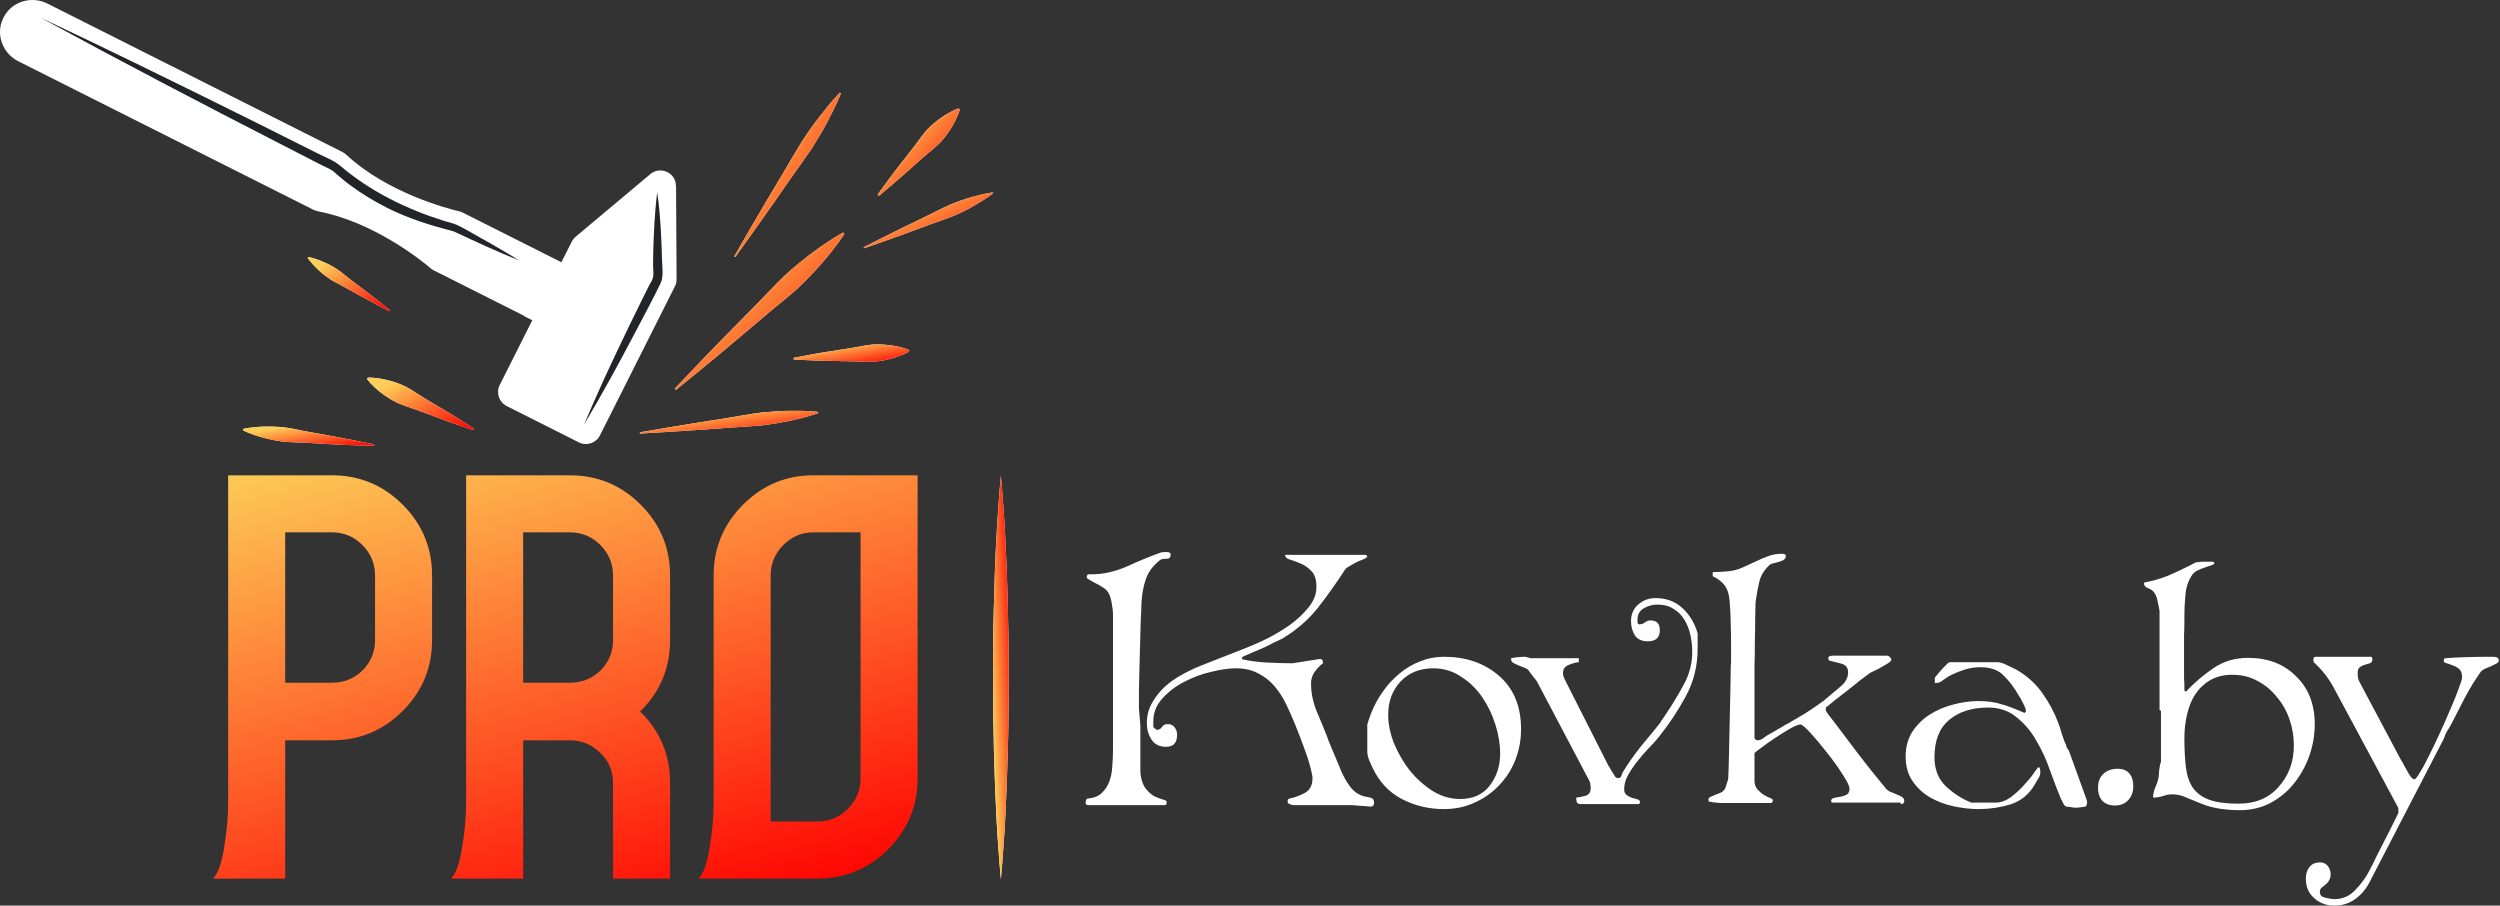 <?xml version="1.0" encoding="UTF-8"?> <svg xmlns="http://www.w3.org/2000/svg" width="1430" height="518" viewBox="0 0 1430 518" fill="none"><rect x="0" y="0" width="1430" height="518" fill="#333333" stroke="none"/> <path d="M386.644 106.382C386.644 98.834 377.791 94.734 371.969 99.607L329.311 135.384C328.361 136.157 327.648 137.108 327.053 138.237L321.112 150.005L264.909 121.715C264.196 121.359 263.423 121.062 262.651 120.883C255.997 119.279 221.716 110.423 198.13 88.553C197.417 87.899 196.644 87.305 195.753 86.889L27.083 2.021C18.053 -2.496 6.883 0.773 2.19 9.688L1.774 10.52C-2.623 19.613 1.477 30.548 10.507 35.065L179.178 119.932C180.009 120.348 180.96 120.646 181.91 120.883C213.518 126.826 241.144 148.994 246.313 153.452C246.907 153.986 247.62 154.402 248.333 154.759L304.536 183.048L285.822 220.252C283.623 224.65 285.406 229.999 289.802 232.257L331.153 253.058C335.549 255.257 340.896 253.474 343.154 249.076L386.049 163.793C386.703 162.545 387 161.118 387 159.751L386.703 106.382H386.644Z" fill="white"></path> <path d="M276.238 136.853C271.492 134.161 266.687 131.229 261.764 128.835C259.332 127.638 256.603 127.16 254.112 126.382C232.46 119.62 211.935 109.568 194.554 94.788C190.817 91.617 185.715 89.822 181.385 87.608C169.996 81.864 158.547 76.119 147.157 70.435C124.912 59.305 102.548 48.415 80.244 37.465C61.262 28.19 42.16 19.035 23 10C68.795 34.892 114.946 59.066 161.335 82.821C168.809 86.65 176.343 90.48 183.817 94.369C185.893 95.446 188.207 96.344 190.165 97.6C190.283 97.72 190.817 98.079 190.936 98.199C191.588 98.737 192.241 99.336 192.893 99.934C195.385 102.148 197.935 104.183 200.605 106.157C207.249 111.064 214.367 115.312 221.723 119.022C233.765 125.065 246.341 128.955 259.332 132.306C258.798 132.186 259.688 132.425 259.806 132.485C272.086 138.229 284.424 143.974 297 149C290.238 144.752 283.297 140.802 276.357 136.853H276.238Z" fill="#22242A"></path> <path d="M304.251 183L315 162L300 180.918L304.251 183Z" fill="white"></path> <path d="M378.686 148.757C378.567 143.28 378.328 137.803 378.029 132.325C377.611 124.884 377.014 117.382 375.938 110C375.162 115.894 374.684 121.847 374.325 127.801C374.027 133.099 373.788 138.398 373.668 143.697C373.608 146.376 373.549 148.995 373.549 151.674C373.549 153.877 374.027 156.735 373.489 158.878C373.131 160.307 372.055 161.855 371.398 163.105C370.144 165.546 368.949 168.046 367.694 170.487C365.185 175.607 362.676 180.727 360.167 185.847C355.328 195.849 350.548 205.91 345.889 216.031C341.826 224.961 337.824 233.951 334 243C344.096 225.973 353.655 208.589 362.855 191.026C367.873 181.441 373.071 171.916 377.79 162.152C379.702 158.163 378.806 153.043 378.686 148.697V148.757Z" fill="#22242A"></path> <path d="M242.281 227.365C238.646 225.255 235.156 222.707 231.666 220.96C228.104 219.286 224.541 218.121 221.415 217.393C215.162 215.792 210.436 216.01 210.436 216.01L210 216.884C210 216.884 212.835 220.741 217.925 224.599C220.47 226.565 223.596 228.603 227.086 230.35C230.648 231.951 234.793 233.116 238.719 234.572C246.644 237.483 254.496 240.541 260.53 242.579C266.492 244.69 270.564 246 270.564 246L271 245.126C271 245.126 267.438 242.797 262.057 239.449C256.75 235.955 249.406 231.806 242.209 227.438L242.281 227.365Z" fill="white"></path> <path d="M242.281 227.365C238.646 225.255 235.156 222.707 231.666 220.96C228.104 219.286 224.541 218.121 221.415 217.393C215.162 215.792 210.436 216.01 210.436 216.01L210 216.884C210 216.884 212.835 220.741 217.925 224.599C220.47 226.565 223.596 228.603 227.086 230.35C230.648 231.951 234.793 233.116 238.719 234.572C246.644 237.483 254.496 240.541 260.53 242.579C266.492 244.69 270.564 246 270.564 246L271 245.126C271 245.126 267.438 242.797 262.057 239.449C256.75 235.955 249.406 231.806 242.209 227.438L242.281 227.365Z" fill="url(#paint0_linear_273_126)"></path> <path d="M181.93 154.226C183.833 156.033 186.249 157.984 188.958 159.79C191.74 161.524 194.961 163.042 197.963 164.704C210.115 171.569 222.634 178 222.634 178L223 177.422C223 177.422 212.165 168.606 200.964 160.296C198.182 158.2 195.547 155.888 192.838 154.009C190.129 152.203 187.347 150.83 184.931 149.818C180.1 147.65 176.366 147 176.366 147L176 147.578C176 147.578 178.123 150.685 182.003 154.298L181.93 154.226Z" fill="white"></path> <path d="M181.93 154.226C183.833 156.033 186.249 157.984 188.958 159.79C191.74 161.524 194.961 163.042 197.963 164.704C210.115 171.569 222.634 178 222.634 178L223 177.422C223 177.422 212.165 168.606 200.964 160.296C198.182 158.2 195.547 155.888 192.838 154.009C190.129 152.203 187.347 150.83 184.931 149.818C180.1 147.65 176.366 147 176.366 147L176 147.578C176 147.578 178.123 150.685 182.003 154.298L181.93 154.226Z" fill="url(#paint1_linear_273_126)"></path> <path d="M176.861 247.088C172.165 246.304 167.613 245.093 163.205 244.522C158.798 244.023 154.679 243.952 151.067 244.023C143.913 244.166 139 245.378 139 245.378V246.162C139 246.162 143.408 248.443 150.344 250.296C153.812 251.222 157.858 252.149 162.266 252.648C166.673 253.076 171.442 253.004 176.139 253.361C185.604 253.86 195.069 254.501 202.15 254.644C209.231 254.857 214 255 214 255V254.216L202.512 251.864C195.575 250.438 186.254 248.799 176.934 247.088H176.861Z" fill="white"></path> <path d="M176.861 247.088C172.165 246.304 167.613 245.093 163.205 244.522C158.798 244.023 154.679 243.952 151.067 244.023C143.913 244.166 139 245.378 139 245.378V246.162C139 246.162 143.408 248.443 150.344 250.296C153.812 251.222 157.858 252.149 162.266 252.648C166.673 253.076 171.442 253.004 176.139 253.361C185.604 253.86 195.069 254.501 202.15 254.644C209.231 254.857 214 255 214 255V254.216L202.512 251.864C195.575 250.438 186.254 248.799 176.934 247.088H176.861Z" fill="url(#paint2_linear_273_126)"></path> <path d="M402.566 210.009C412.157 202.214 424.655 191.532 437.225 180.923C443.473 175.582 450.013 170.53 455.753 165.406C461.42 160.137 466.288 154.941 470.357 150.249C478.495 140.939 483 133.722 483 133.722L482.346 133C482.346 133 474.79 136.97 464.908 144.403C459.967 148.084 454.3 152.631 448.632 157.828C443.11 163.168 437.515 169.231 431.775 175.077C420.295 186.769 408.67 198.389 400.168 207.411C391.667 216.36 386 222.278 386 222.278L386.654 223C386.654 223 393.048 217.804 402.566 210.009Z" fill="white"></path> <path d="M402.566 210.009C412.157 202.214 424.655 191.532 437.225 180.923C443.473 175.582 450.013 170.53 455.753 165.406C461.42 160.137 466.288 154.941 470.357 150.249C478.495 140.939 483 133.722 483 133.722L482.346 133C482.346 133 474.79 136.97 464.908 144.403C459.967 148.084 454.3 152.631 448.632 157.828C443.11 163.168 437.515 169.231 431.775 175.077C420.295 186.769 408.67 198.389 400.168 207.411C391.667 216.36 386 222.278 386 222.278L386.654 223C386.654 223 393.048 217.804 402.566 210.009Z" fill="url(#paint3_linear_273_126)"></path> <path d="M452.769 101.37C456.802 95.675 460.907 90.052 464.508 84.646C467.965 79.095 471.061 73.905 473.51 69.219C475.887 64.534 477.903 60.641 479.127 57.83C480.424 55.018 481 53.36 481 53.36L480.424 53C480.424 53 479.127 54.225 477.111 56.604C475.022 58.839 472.286 62.299 469.045 66.408C465.804 70.517 462.275 75.491 458.674 80.969C455.217 86.52 451.76 92.575 448.231 98.558C433.828 122.419 420 146.64 420 146.64L420.576 147C420.576 147 436.924 124.365 452.697 101.442L452.769 101.37Z" fill="white"></path> <path d="M452.769 101.37C456.802 95.675 460.907 90.052 464.508 84.646C467.965 79.095 471.061 73.905 473.51 69.219C475.887 64.534 477.903 60.641 479.127 57.83C480.424 55.018 481 53.36 481 53.36L480.424 53C480.424 53 479.127 54.225 477.111 56.604C475.022 58.839 472.286 62.299 469.045 66.408C465.804 70.517 462.275 75.491 458.674 80.969C455.217 86.52 451.76 92.575 448.231 98.558C433.828 122.419 420 146.64 420 146.64L420.576 147C420.576 147 436.924 124.365 452.697 101.442L452.769 101.37Z" fill="url(#paint4_linear_273_126)"></path> <path d="M463.47 235.231C460.62 235 456.602 235 451.779 235C446.957 235 441.331 235.462 435.34 236C429.348 236.769 423.064 237.923 416.708 239C391.354 242.846 366 247.308 366 247.308V248C366 248 391.719 246.615 417.292 244.615C423.722 244.231 430.079 243.846 436.07 243.308C442.061 242.538 447.541 241.615 452.291 240.615C457.04 239.538 460.912 238.615 463.689 237.692C466.392 236.923 468 236.308 468 236.308V235.615C468 235.615 466.319 235.385 463.47 235.231Z" fill="white"></path> <path d="M463.47 235.231C460.62 235 456.602 235 451.779 235C446.957 235 441.331 235.462 435.34 236C429.348 236.769 423.064 237.923 416.708 239C391.354 242.846 366 247.308 366 247.308V248C366 248 391.719 246.615 417.292 244.615C423.722 244.231 430.079 243.846 436.07 243.308C442.061 242.538 447.541 241.615 452.291 240.615C457.04 239.538 460.912 238.615 463.689 237.692C466.392 236.923 468 236.308 468 236.308V235.615C468 235.615 466.319 235.385 463.47 235.231Z" fill="url(#paint5_linear_273_126)"></path> <path d="M510.826 105.159C515.754 101.083 522.006 95.333 528.405 89.729C531.568 86.891 535.025 84.344 537.82 81.505C540.542 78.594 542.675 75.537 544.366 72.772C547.75 67.313 549 62.655 549 62.655L548.265 62C548.265 62 543.704 63.528 538.409 67.313C535.761 69.132 532.819 71.534 530.097 74.373C527.449 77.357 525.169 80.923 522.521 84.271C517.299 90.966 512.003 97.59 508.252 102.757C504.427 107.852 502 111.345 502 111.345L502.736 112C502.736 112 506.045 109.307 510.9 105.159H510.826Z" fill="white"></path> <path d="M510.826 105.159C515.754 101.083 522.006 95.333 528.405 89.729C531.568 86.891 535.025 84.344 537.82 81.505C540.542 78.594 542.675 75.537 544.366 72.772C547.75 67.313 549 62.655 549 62.655L548.265 62C548.265 62 543.704 63.528 538.409 67.313C535.761 69.132 532.819 71.534 530.097 74.373C527.449 77.357 525.169 80.923 522.521 84.271C517.299 90.966 512.003 97.59 508.252 102.757C504.427 107.852 502 111.345 502 111.345L502.736 112C502.736 112 506.045 109.307 510.9 105.159H510.826Z" fill="url(#paint6_linear_273_126)"></path> <path d="M567.785 110.07C567.785 110.07 562.627 110.703 555.32 112.884C551.667 113.938 547.512 115.345 543.214 117.174C538.916 119.073 534.474 121.464 529.961 123.644C511.837 132.295 494 141.437 494 141.437L494.286 142C494.286 142 513.27 135.459 532.11 128.356C536.838 126.598 541.638 125.051 545.936 123.292C550.234 121.464 554.174 119.424 557.398 117.525C563.988 113.798 568 110.563 568 110.563L567.713 110L567.785 110.07Z" fill="white"></path> <path d="M567.785 110.07C567.785 110.07 562.627 110.703 555.32 112.884C551.667 113.938 547.512 115.345 543.214 117.174C538.916 119.073 534.474 121.464 529.961 123.644C511.837 132.295 494 141.437 494 141.437L494.286 142C494.286 142 513.27 135.459 532.11 128.356C536.838 126.598 541.638 125.051 545.936 123.292C550.234 121.464 554.174 119.424 557.398 117.525C563.988 113.798 568 110.563 568 110.563L567.713 110L567.785 110.07Z" fill="url(#paint7_linear_273_126)"></path> <path d="M509.477 197.524C506.328 197.111 502.677 196.836 498.811 197.111C494.946 197.455 490.866 198.487 486.785 199.106C478.625 200.413 470.393 201.582 464.237 202.752C458.08 203.853 454 204.678 454 204.678V205.641C454 205.641 458.224 205.917 464.451 206.123C470.679 206.467 478.983 206.467 487.287 206.673C491.438 206.673 495.59 207.155 499.456 206.949C503.321 206.673 506.9 205.917 509.907 205.091C515.991 203.509 520 201.101 520 201.101V200.138C520 200.138 515.633 198.28 509.334 197.524H509.477Z" fill="white"></path> <path d="M509.477 197.524C506.328 197.111 502.677 196.836 498.811 197.111C494.946 197.455 490.866 198.487 486.785 199.106C478.625 200.413 470.393 201.582 464.237 202.752C458.08 203.853 454 204.678 454 204.678V205.641C454 205.641 458.224 205.917 464.451 206.123C470.679 206.467 478.983 206.467 487.287 206.673C491.438 206.673 495.59 207.155 499.456 206.949C503.321 206.673 506.9 205.917 509.907 205.091C515.991 203.509 520 201.101 520 201.101V200.138C520 200.138 515.633 198.28 509.334 197.524H509.477Z" fill="url(#paint8_linear_273_126)"></path> <path d="M408.205 329.213C408.205 313.395 413.807 299.884 425.012 288.679C436.216 277.475 449.618 271.873 465.216 271.873H524.863V445.212C524.863 461.03 519.261 474.542 508.056 485.746C496.852 496.951 483.341 502.553 467.523 502.553H408.205H399.637C402.493 499.477 404.58 493.545 405.898 484.757C407.436 475.75 408.205 467.182 408.205 459.053V329.213ZM492.238 445.212V304.498H465.216C458.625 304.498 452.913 306.914 448.08 311.747C443.246 316.581 440.83 322.403 440.83 329.213V469.928H467.523C474.333 469.928 480.155 467.511 484.988 462.678C489.822 457.845 492.238 452.023 492.238 445.212Z" fill="url(#paint9_linear_273_126)"></path> <path d="M325.946 271.873C341.764 271.873 355.276 277.475 366.48 288.679C377.685 299.884 383.287 313.395 383.287 329.213V366.122C383.287 382.16 377.575 395.781 366.151 406.985C377.575 418.19 383.287 431.811 383.287 447.849V502.553H350.662V447.849C350.662 441.038 348.245 435.326 343.412 430.712C338.579 425.879 332.757 423.462 325.946 423.462H299.253V502.553H266.629H258.061C260.917 499.477 263.004 493.545 264.322 484.757C265.86 475.75 266.629 467.182 266.629 459.053V271.873H325.946ZM350.662 366.122V329.213C350.662 322.403 348.245 316.581 343.412 311.747C338.579 306.914 332.757 304.498 325.946 304.498H299.253V390.508H325.946C332.757 390.508 338.579 388.201 343.412 383.588C348.245 378.755 350.662 372.933 350.662 366.122Z" fill="url(#paint10_linear_273_126)"></path> <path d="M189.817 271.873C205.635 271.873 219.146 277.475 230.351 288.679C241.555 299.884 247.157 313.395 247.157 329.213V366.122C247.157 381.94 241.555 395.451 230.351 406.656C219.146 417.86 205.635 423.462 189.817 423.462H163.124V502.553H130.499H121.931C124.787 499.477 126.874 493.545 128.192 484.757C129.73 475.75 130.499 467.182 130.499 459.053V271.873H189.817ZM214.533 366.122V329.213C214.533 322.403 212.116 316.581 207.283 311.747C202.449 306.914 196.628 304.498 189.817 304.498H163.124V390.508H189.817C196.628 390.508 202.449 388.201 207.283 383.588C212.116 378.755 214.533 372.933 214.533 366.122Z" fill="url(#paint11_linear_273_126)"></path> <path d="M572.5 503C572.5 503 572.179 499.374 571.643 493.08C571.214 486.744 570.465 477.741 569.929 466.904C569.393 456.066 568.857 443.437 568.536 429.932C568.429 423.18 568.322 416.177 568.107 409.049C568.107 401.964 568.107 394.711 568 387.5C568 380.289 568 373.078 568.107 365.951C568.214 358.865 568.322 351.862 568.536 345.068C568.857 331.521 569.286 318.892 569.929 308.096C570.465 297.259 571.214 288.256 571.643 281.92C572.179 275.585 572.5 272 572.5 272C572.5 272 572.821 275.626 573.357 281.92C573.786 288.256 574.536 297.259 575.071 308.096C575.607 318.934 576.143 331.563 576.464 345.068C576.572 351.82 576.679 358.823 576.893 365.951C576.893 373.036 576.893 380.289 577 387.5C577 394.711 577 401.922 576.893 409.049C576.786 416.135 576.679 423.138 576.464 429.932C576.143 443.479 575.607 456.108 575.072 466.904C574.536 477.741 573.786 486.744 573.357 493.08C572.821 499.415 572.5 503 572.5 503Z" fill="white"></path> <path d="M572.5 503C572.5 503 572.179 499.374 571.643 493.08C571.214 486.744 570.465 477.741 569.929 466.904C569.393 456.066 568.857 443.437 568.536 429.932C568.429 423.18 568.322 416.177 568.107 409.049C568.107 401.964 568.107 394.711 568 387.5C568 380.289 568 373.078 568.107 365.951C568.214 358.865 568.322 351.862 568.536 345.068C568.857 331.521 569.286 318.892 569.929 308.096C570.465 297.259 571.214 288.256 571.643 281.92C572.179 275.585 572.5 272 572.5 272C572.5 272 572.821 275.626 573.357 281.92C573.786 288.256 574.536 297.259 575.071 308.096C575.607 318.934 576.143 331.563 576.464 345.068C576.572 351.82 576.679 358.823 576.893 365.951C576.893 373.036 576.893 380.289 577 387.5C577 394.711 577 401.922 576.893 409.049C576.786 416.135 576.679 423.138 576.464 429.932C576.143 443.479 575.607 456.108 575.072 466.904C574.536 477.741 573.786 486.744 573.357 493.08C572.821 499.415 572.5 503 572.5 503Z" fill="url(#paint12_linear_273_126)"></path> <path d="M1318.93 502.553C1318.93 499.944 1319.61 497.747 1320.99 495.962C1322.36 494.177 1324.42 493.285 1327.17 493.285C1328.95 493.285 1330.39 493.971 1331.49 495.344C1332.59 496.855 1333.14 498.365 1333.14 499.875C1333.14 501.523 1332.8 502.828 1332.11 503.789C1331.56 504.75 1330.87 505.505 1330.05 506.054C1329.23 506.741 1328.47 507.359 1327.78 507.908C1327.23 508.457 1326.96 509.213 1326.96 510.174C1326.96 511.959 1327.99 513.057 1330.05 513.469C1332.25 514.018 1334.03 514.293 1335.4 514.293C1340.07 514.293 1344.05 512.508 1347.35 508.938C1350.78 505.368 1353.46 501.66 1355.38 497.816C1356.62 495.482 1358.13 492.461 1359.91 488.753C1361.84 485.046 1363.69 481.407 1365.48 477.837C1367.26 474.405 1368.77 471.384 1370.01 468.775C1371.24 466.303 1371.86 465.068 1371.86 465.068V462.184L1334.58 392.774C1331.7 387.556 1327.99 382.888 1323.46 378.769L1323.25 377.533C1323.25 376.983 1323.32 376.572 1323.46 376.297C1323.6 375.885 1324.08 375.679 1324.9 375.679H1356.21C1356.62 375.679 1356.82 375.885 1356.82 376.297C1356.96 376.709 1357.03 376.983 1357.03 377.121C1357.03 378.219 1356.55 378.974 1355.59 379.386C1354.77 379.661 1353.8 379.936 1352.71 380.21C1351.74 380.485 1350.78 380.965 1349.82 381.652C1349 382.201 1348.59 383.368 1348.59 385.153C1348.59 386.526 1348.72 387.694 1349 388.655C1349.41 389.616 1350.03 390.852 1350.85 392.362L1373.3 434.585C1373.85 435.271 1374.4 436.233 1374.95 437.468C1375.64 438.704 1376.32 439.94 1377.01 441.176C1377.7 442.411 1378.38 443.51 1379.07 444.471C1379.76 445.295 1380.44 445.707 1381.13 445.707C1381.68 445.707 1382.71 444.402 1384.22 441.794C1385.87 439.185 1387.65 435.889 1389.57 431.907C1391.63 427.788 1393.76 423.325 1395.96 418.52C1398.15 413.714 1400.15 409.183 1401.93 404.926C1403.85 400.532 1405.36 396.756 1406.46 393.598C1407.7 390.44 1408.32 388.38 1408.32 387.419C1408.32 385.222 1407.77 383.643 1406.67 382.682C1405.57 381.721 1404.33 381.034 1402.96 380.622C1401.72 380.073 1400.56 379.661 1399.46 379.386C1398.36 379.112 1397.81 378.631 1397.81 377.945C1397.81 377.121 1398.09 376.64 1398.64 376.503C1401.93 376.228 1405.98 376.022 1410.79 375.885C1415.59 375.748 1419.99 375.679 1423.97 375.679H1426.03C1426.85 375.679 1427.61 375.816 1428.29 376.091C1428.98 376.366 1429.32 376.983 1429.32 377.945C1429.32 378.494 1428.84 379.043 1427.88 379.592C1427.06 380.004 1426.1 380.485 1425 381.034C1423.9 381.446 1422.73 381.927 1421.5 382.476C1420.26 383.025 1419.37 383.712 1418.82 384.536C1415.52 389.204 1412.57 394.01 1409.96 398.953C1407.49 403.759 1404.95 408.702 1402.34 413.782C1401.24 415.842 1400.35 417.352 1399.67 418.314C1399.12 419.137 1398.5 420.579 1397.81 422.639L1355.38 504.613C1353.32 508.595 1350.58 511.821 1347.14 514.293C1343.71 516.765 1339.73 518 1335.2 518C1330.67 518 1326.82 516.559 1323.66 513.675C1320.51 510.929 1318.93 507.222 1318.93 502.553Z" fill="white"></path> <path d="M1242.68 454.357C1240.75 454.357 1238.9 454.7 1237.11 455.387C1235.33 455.936 1233.48 456.211 1231.55 456.211C1231.55 454.426 1231.97 452.503 1232.79 450.444C1233.75 448.384 1234.37 446.53 1234.64 444.883C1234.78 444.333 1234.92 442.892 1235.05 440.557C1235.33 438.223 1235.67 436.644 1236.08 435.82V406.573L1235.26 406.161V349.521C1234.99 347.874 1234.57 345.814 1234.02 343.342C1233.48 340.733 1232.45 338.811 1230.94 337.575C1230.25 337.163 1229.29 336.683 1228.05 336.134C1226.95 335.584 1226.4 334.829 1226.4 333.868V333.25C1231.35 332.289 1235.88 330.985 1240 329.337C1244.25 327.552 1248.65 325.492 1253.18 323.158L1255.45 321.922C1256.13 321.647 1256.82 321.51 1257.5 321.51C1258.33 321.373 1259.08 321.304 1259.77 321.304H1265.95L1266.57 321.922V322.334C1266.57 322.609 1266.02 322.952 1264.92 323.364C1263.82 323.638 1262.59 324.05 1261.21 324.6C1259.84 325.012 1258.47 325.561 1257.09 326.247C1255.72 326.934 1254.69 327.758 1254 328.719C1251.81 331.877 1250.5 335.653 1250.09 340.047C1249.68 344.304 1249.47 348.217 1249.47 351.787C1249.47 352.199 1249.47 353.503 1249.47 355.7C1249.47 357.897 1249.4 360.437 1249.27 363.321C1249.27 366.067 1249.27 368.882 1249.27 371.765C1249.27 374.512 1249.27 376.64 1249.27 378.15C1249.27 379.249 1249.27 380.691 1249.27 382.476C1249.27 384.261 1249.27 386.046 1249.27 387.831C1249.4 389.616 1249.47 391.195 1249.47 392.568C1249.47 393.941 1249.47 394.765 1249.47 395.039L1250.3 395.657C1255.1 390.577 1260.32 386.114 1265.95 382.27C1271.72 378.288 1278.38 376.297 1285.93 376.297C1297.19 376.297 1306.32 379.798 1313.32 386.801C1320.46 393.666 1324.03 402.797 1324.03 414.194C1324.03 420.373 1323 426.415 1320.94 432.319C1318.88 438.086 1316 443.304 1312.29 447.972C1308.58 452.641 1304.05 456.417 1298.7 459.3C1293.48 462.046 1287.58 463.42 1280.98 463.42C1277.28 463.42 1273.57 463.145 1269.86 462.596C1266.16 462.046 1262.59 461.085 1259.15 459.712C1256.68 458.751 1254 457.652 1251.12 456.417C1248.24 455.044 1245.42 454.357 1242.68 454.357ZM1249.47 422.021C1249.47 428.474 1249.75 434.035 1250.3 438.704C1250.85 443.372 1252.15 447.286 1254.21 450.444C1256.41 453.602 1259.56 455.936 1263.68 457.447C1267.8 458.957 1273.36 459.712 1280.37 459.712C1290.12 459.712 1297.81 456.485 1303.43 450.032C1309.2 443.578 1312.09 435.683 1312.09 426.346C1312.09 421.265 1311.26 416.322 1309.61 411.517C1307.97 406.711 1305.56 402.454 1302.41 398.747C1299.38 394.902 1295.68 391.813 1291.28 389.478C1287.03 387.144 1282.22 385.977 1276.87 385.977C1271.79 385.977 1267.46 387.075 1263.89 389.272C1260.46 391.332 1257.64 394.078 1255.45 397.511C1253.39 400.806 1251.88 404.651 1250.91 409.045C1249.95 413.302 1249.47 417.627 1249.47 422.021Z" fill="white"></path> <path d="M1200.06 450.65C1200.06 447.217 1201.09 444.539 1203.14 442.617C1205.34 440.695 1208.02 439.734 1211.18 439.734C1214.2 439.734 1216.46 440.626 1217.97 442.411C1219.48 444.196 1220.24 446.599 1220.24 449.62C1220.24 452.915 1219.28 455.593 1217.36 457.652C1215.43 459.712 1212.89 460.742 1209.74 460.742C1206.71 460.742 1204.31 459.849 1202.53 458.064C1200.88 456.142 1200.06 453.671 1200.06 450.65Z" fill="white"></path> <path d="M1090.03 432.731C1090.03 427.376 1091.27 422.708 1093.74 418.726C1096.35 414.744 1099.65 411.448 1103.63 408.839C1107.75 406.23 1112.21 404.308 1117.01 403.072C1121.96 401.699 1126.83 401.013 1131.64 401.013C1136.86 401.013 1141.32 401.631 1145.03 402.866C1148.87 403.965 1153.2 405.612 1158 407.809L1158.83 406.986V406.574C1158.83 405.75 1158.28 404.308 1157.18 402.248C1156.08 400.051 1155.32 398.678 1154.91 398.129C1152.17 393.323 1149.21 389.41 1146.06 386.389C1143.03 383.231 1138.64 381.652 1132.87 381.652C1129.44 381.652 1126.35 382.133 1123.61 383.094C1120.86 383.918 1117.91 385.153 1114.75 386.801C1113.24 387.762 1111.93 388.655 1110.84 389.479C1109.87 390.302 1108.5 390.714 1106.72 390.714V387.625C1106.72 387.625 1107.33 386.87 1108.57 385.359C1109.94 383.712 1111.04 382.476 1111.87 381.652C1112 381.515 1112.48 381.034 1113.31 380.21C1114.13 379.249 1114.89 378.768 1115.57 378.768H1142.35C1144 378.768 1145.99 379.386 1148.32 380.622C1150.66 381.721 1152.37 382.545 1153.47 383.094C1159.37 386.526 1164.25 390.92 1168.09 396.275C1171.94 401.631 1175.03 407.398 1177.36 413.576C1177.5 413.851 1177.77 414.606 1178.19 415.842C1178.6 417.078 1179.01 418.451 1179.42 419.961C1179.97 421.472 1180.45 422.845 1180.86 424.081C1181.41 425.316 1181.76 426.072 1181.89 426.346C1181.89 426.621 1182.03 427.101 1182.31 427.788C1182.72 428.475 1183.06 428.955 1183.34 429.23L1193.63 457.653C1193.63 457.653 1193.63 457.79 1193.63 458.065C1193.77 458.339 1193.84 458.545 1193.84 458.683C1193.84 459.781 1193.56 460.674 1193.02 461.36L1188.48 461.978H1187.04C1186.36 461.978 1185.33 461.841 1183.95 461.566C1182.72 461.429 1182.03 461.36 1181.89 461.36C1181.21 461.086 1180.59 460.399 1180.04 459.301C1179.49 458.065 1179.08 457.241 1178.8 456.829C1176.88 452.16 1174.82 446.805 1172.63 440.764C1170.57 434.722 1167.96 429.024 1164.8 423.669C1161.78 418.314 1158 413.851 1153.47 410.281C1149.08 406.574 1143.65 404.72 1137.2 404.72C1127.86 404.72 1120.38 407.123 1114.75 411.929C1109.26 416.597 1106.51 423.669 1106.51 433.143C1106.51 439.871 1108.57 445.295 1112.69 449.414C1116.95 453.534 1121.89 456.76 1127.52 459.095H1141.52C1144.41 459.095 1147.29 458.065 1150.18 456.005C1153.06 453.808 1155.6 451.474 1157.8 449.002C1160.13 446.531 1161.98 444.265 1163.36 442.205C1164.87 440.009 1165.69 438.91 1165.83 438.91C1166.51 438.91 1166.86 439.185 1166.86 439.734C1167 440.283 1167.06 440.832 1167.06 441.382C1167.06 442.892 1166.79 443.991 1166.24 444.677C1165.83 445.364 1165.07 446.668 1163.97 448.59C1160.68 454.357 1156.01 458.202 1149.97 460.124C1143.93 461.909 1137.89 462.802 1131.84 462.802C1127.18 462.802 1122.3 462.253 1117.22 461.154C1112.28 460.056 1107.82 458.339 1103.83 456.005C1099.85 453.671 1096.56 450.581 1093.95 446.737C1091.34 442.892 1090.03 438.224 1090.03 432.731Z" fill="white"></path> <path d="M1048.25 459.094C1048.12 459.094 1047.91 459.026 1047.64 458.888C1047.5 458.614 1047.43 458.476 1047.43 458.476V458.065C1047.43 457.241 1047.98 456.691 1049.08 456.417C1050.18 456.142 1051.34 455.936 1052.58 455.799C1053.95 455.524 1055.19 455.112 1056.29 454.563C1057.38 453.877 1057.93 452.709 1057.93 451.062C1057.93 449.689 1056.63 447.011 1054.02 443.029C1051.41 438.91 1048.46 434.791 1045.16 430.671C1041.87 426.415 1038.71 422.639 1035.69 419.343C1032.67 416.048 1030.75 414.4 1029.92 414.4C1028.69 414.4 1026.63 415.224 1023.74 416.872C1020.86 418.519 1017.91 420.373 1014.89 422.433C1012 424.355 1009.39 426.209 1007.06 427.994C1004.73 429.641 1003.56 430.603 1003.56 430.877V446.531C1003.56 448.453 1004.11 450.101 1005.21 451.474C1006.31 452.709 1007.47 453.739 1008.71 454.563C1010.08 455.387 1011.32 456.005 1012.42 456.417C1013.51 456.829 1014.06 457.241 1014.06 457.653C1014.06 458.339 1013.79 458.888 1013.24 459.3H990.789C988.455 459.3 986.121 459.3 983.787 459.3C981.452 459.163 979.324 458.888 977.402 458.476L977.196 457.241C977.196 456.691 977.608 456.211 978.431 455.799C979.255 455.387 980.216 454.975 981.315 454.563C982.551 454.151 983.718 453.671 984.816 453.121C985.915 452.435 986.67 451.474 987.082 450.238C987.219 449.963 987.425 449.277 987.7 448.178C988.112 446.942 988.386 446.119 988.524 445.707C988.661 443.372 988.798 439.253 988.936 433.349C989.073 427.445 989.21 421.197 989.348 414.606C989.485 407.878 989.622 401.562 989.76 395.657C989.897 389.753 989.965 385.634 989.965 383.3C989.965 383.162 989.965 382.544 989.965 381.446C990.103 380.21 990.171 378.906 990.171 377.533C990.171 376.022 990.171 374.58 990.171 373.207C990.171 371.697 990.171 370.53 990.171 369.706C990.171 364.488 990.103 360.163 989.965 356.73C989.965 353.16 989.759 348.835 989.348 343.754C989.073 340.047 988.18 337.164 986.67 335.104C985.297 333.044 982.963 331.191 979.667 329.543V327.277C980.354 327.277 981.933 327.209 984.404 327.071C987.013 326.934 988.661 326.797 989.348 326.659C991.819 326.385 994.291 325.698 996.762 324.6C999.234 323.501 1001.64 322.403 1003.97 321.304C1006.44 320.069 1008.85 319.039 1011.18 318.215C1013.65 317.254 1016.19 316.773 1018.8 316.773H1019.42C1019.83 316.773 1020.24 316.842 1020.65 316.979C1021.2 317.116 1021.48 317.46 1021.48 318.009C1021.48 318.97 1021.07 319.725 1020.24 320.274C1019.56 320.686 1018.73 321.03 1017.77 321.304C1016.81 321.579 1015.78 321.854 1014.68 322.128C1013.72 322.265 1012.96 322.54 1012.42 322.952C1009.39 325.698 1007.4 328.788 1006.44 332.22C1005.62 335.653 1004.93 339.292 1004.38 343.136L1004.18 344.578C1004.18 346.226 1004.11 349.247 1003.97 353.641C1003.97 358.035 1003.9 362.703 1003.77 367.646C1003.77 372.452 1003.7 377.052 1003.56 381.446C1003.56 385.84 1003.56 388.929 1003.56 390.714V422.021C1003.56 422.158 1003.7 422.433 1003.97 422.845C1004.38 423.119 1004.73 423.325 1005 423.463H1005.41C1006.51 423.463 1007.68 422.982 1008.91 422.021C1010.15 421.06 1011.32 420.304 1012.42 419.755C1012.83 419.481 1013.65 419 1014.89 418.313C1016.26 417.49 1017.7 416.666 1019.21 415.842C1020.72 414.881 1022.16 414.057 1023.54 413.37C1024.91 412.546 1025.94 411.929 1026.63 411.517C1026.63 411.517 1026.83 411.448 1027.24 411.311C1027.66 411.036 1027.93 410.83 1028.07 410.693C1029.03 410.144 1030.33 409.388 1031.98 408.427C1033.63 407.329 1035.21 406.299 1036.72 405.338C1038.23 404.239 1039.6 403.278 1040.84 402.454C1042.07 401.63 1042.76 401.15 1042.9 401.012C1042.9 401.012 1043.31 400.669 1044.13 399.983C1044.96 399.296 1045.92 398.472 1047.02 397.511C1048.25 396.55 1049.42 395.589 1050.52 394.628C1051.75 393.529 1052.72 392.705 1053.4 392.156C1055.87 389.959 1057.11 387.419 1057.11 384.535C1057.11 381.926 1055.81 380.279 1053.2 379.592C1050.72 378.906 1048.53 378.356 1046.61 377.944C1046.06 377.807 1045.78 377.327 1045.78 376.503C1045.78 375.542 1046.61 375.061 1048.25 375.061H1079.35C1080.04 375.061 1080.59 375.336 1081 375.885C1081.55 376.297 1081.83 376.777 1081.83 377.327C1081.83 377.876 1081.21 378.562 1079.97 379.386C1078.87 380.073 1077.57 380.828 1076.06 381.652C1074.69 382.476 1073.24 383.231 1071.73 383.917C1070.36 384.467 1069.47 384.947 1069.06 385.359C1068.09 386.046 1066.45 387.281 1064.11 389.067C1061.92 390.852 1059.51 392.774 1056.9 394.834C1054.43 396.756 1052.03 398.61 1049.7 400.395C1047.5 402.18 1045.99 403.415 1045.16 404.102C1044.61 404.239 1044.34 404.72 1044.34 405.544C1044.34 406.368 1044.61 407.123 1045.16 407.809C1051.07 415.499 1056.63 422.845 1061.85 429.847C1067.06 436.713 1072.69 443.784 1078.74 451.062C1079.29 451.748 1080.11 452.366 1081.21 452.915C1082.44 453.327 1083.61 453.808 1084.71 454.357C1085.94 454.769 1086.97 455.25 1087.8 455.799C1088.76 456.348 1089.24 457.103 1089.24 458.065C1089.24 459.3 1088.62 459.918 1087.39 459.918L1086.97 459.094H1048.25Z" fill="white"></path> <path d="M901.637 457.241V456.211C903.285 456.074 905.07 455.73 906.992 455.181C908.915 454.495 909.876 453.053 909.876 450.856C909.876 449.895 909.807 449.14 909.67 448.59C909.67 448.041 909.464 447.355 909.052 446.531L879.187 389.89C879.187 389.753 878.501 388.861 877.128 387.213C875.755 385.428 874.725 384.055 874.038 383.094C873.626 382.682 872.871 382.27 871.773 381.858C870.811 381.446 869.782 381.034 868.683 380.622C867.585 380.21 866.555 379.73 865.594 379.18C864.77 378.631 864.358 377.945 864.358 377.121V376.503C866.418 376.091 867.859 375.885 868.683 375.885C869.644 375.748 870.949 375.679 872.596 375.679L875.48 376.503H903.079V378.768C901.294 378.906 899.303 379.455 897.106 380.416C895.047 381.24 894.017 382.819 894.017 385.153C894.017 386.252 894.497 387.694 895.458 389.479L920.174 438.292C920.449 438.567 920.998 439.459 921.822 440.97C922.783 442.48 923.47 443.578 923.882 444.265C924.293 444.814 924.843 445.089 925.529 445.089C926.49 445.089 927.108 444.677 927.383 443.853C927.658 442.892 928.001 442.068 928.413 441.382C931.434 436.438 934.935 431.495 938.917 426.552C943.036 421.609 946.744 417.078 950.039 412.958C950.039 412.547 950.314 412.066 950.863 411.517L952.099 409.663C955.943 404.033 959.513 398.198 962.809 392.156C966.241 386.114 967.958 379.661 967.958 372.795C967.958 369.637 967.615 366.479 966.928 363.321C966.242 360.026 965.074 357.074 963.427 354.465C961.916 351.856 959.857 349.796 957.248 348.286C954.776 346.638 951.687 345.814 947.979 345.814C945.37 345.814 942.83 346.501 940.359 347.874C937.887 349.247 936.651 351.444 936.651 354.465V355.7C936.651 356.662 936.995 357.142 937.681 357.142C938.78 357.142 939.809 356.799 940.771 356.112C941.732 355.288 942.83 354.877 944.066 354.877C947.636 354.877 949.421 356.73 949.421 360.438C949.421 364.694 947.155 366.822 942.624 366.822C939.192 366.822 936.72 365.724 935.21 363.527C933.699 361.193 932.944 358.447 932.944 355.288C932.944 351.307 934.317 348.148 937.063 345.814C939.809 343.343 943.105 342.107 946.95 342.107C953.128 342.107 958.278 344.029 962.397 347.874C966.516 351.718 969.4 356.524 971.047 362.291V371.148C971.047 380.897 968.782 389.959 964.251 398.335C959.719 406.711 954.502 414.538 948.597 421.815C947.087 423.737 945.164 425.866 942.83 428.2C940.633 430.534 938.505 433.006 936.445 435.615C934.386 438.223 932.601 440.901 931.09 443.647C929.717 446.256 929.031 448.865 929.031 451.474C929.031 452.984 929.511 454.083 930.472 454.769C931.434 455.456 932.463 456.005 933.562 456.417C934.66 456.692 935.69 456.966 936.651 457.241C937.612 457.515 938.093 458.065 938.093 458.889V459.094C938.093 459.232 937.956 459.438 937.681 459.712C937.544 459.85 937.475 459.918 937.475 459.918H903.903C903.079 459.918 902.461 459.644 902.049 459.094C901.775 458.408 901.637 457.79 901.637 457.241Z" fill="white"></path> <path d="M825.963 375.679C838.596 375.679 849.1 379.318 857.476 386.595C865.852 393.873 870.04 404.033 870.04 417.078C870.04 423.257 868.941 429.161 866.744 434.791C864.547 440.283 861.458 445.089 857.476 449.208C853.631 453.328 848.963 456.623 843.47 459.095C838.115 461.566 832.279 462.802 825.963 462.802C817.313 462.802 809.28 460.88 801.865 457.035C794.451 453.19 788.821 447.149 784.976 438.91C784.564 437.949 783.947 436.576 783.123 434.791C782.436 432.868 782.093 431.289 782.093 430.054V414.4C782.093 414.263 782.367 413.37 782.917 411.723C783.603 409.938 784.084 408.633 784.358 407.809C786.006 403.553 788.203 399.502 790.949 395.658C793.696 391.676 796.854 388.243 800.424 385.359C803.994 382.339 807.907 380.004 812.164 378.357C816.558 376.572 821.157 375.679 825.963 375.679ZM794.039 408.839C794.039 414.057 795.137 419.481 797.334 425.11C799.668 430.74 802.689 435.958 806.397 440.764C810.241 445.432 814.635 449.346 819.578 452.504C824.522 455.525 829.739 457.035 835.232 457.035C842.509 457.035 848.139 454.495 852.121 449.414C856.103 444.196 858.094 438.086 858.094 431.083C858.094 425.866 857.201 420.373 855.416 414.606C853.631 408.839 851.091 403.553 847.795 398.747C844.5 393.941 840.449 390.028 835.644 387.007C830.975 383.849 825.689 382.27 819.784 382.27C812.095 382.27 805.847 384.81 801.042 389.891C796.373 394.971 794.039 401.287 794.039 408.839Z" fill="white"></path> <path d="M739.618 460.536C738.931 460.399 738.244 460.193 737.558 459.918C736.871 459.644 736.528 459.163 736.528 458.476C736.528 457.653 736.803 457.103 737.352 456.829C740.647 456.142 743.668 455.044 746.414 453.533C749.298 451.886 750.74 449.139 750.74 445.295V444.265C749.778 439.184 748.405 434.31 746.62 429.641C744.973 424.973 743.119 420.098 741.059 415.018C739.412 410.899 737.627 406.848 735.704 402.866C733.782 398.884 731.516 395.383 728.907 392.362C726.299 389.341 723.209 386.938 719.639 385.153C716.069 383.231 711.812 382.27 706.869 382.27C702.887 382.27 698.15 382.956 692.658 384.329C687.303 385.565 682.154 387.487 677.21 390.096C672.405 392.568 668.285 395.726 664.853 399.571C661.42 403.278 659.703 407.603 659.703 412.546V415.842C659.841 415.979 660.115 416.254 660.527 416.666C660.939 416.94 661.214 417.146 661.351 417.284L661.557 417.49C662.93 417.49 663.96 416.94 664.647 415.842C665.333 414.743 666.432 414.194 667.942 414.194C669.727 414.194 671.031 414.812 671.855 416.048C672.817 417.146 673.297 418.588 673.297 420.373C673.297 424.904 671.169 427.17 666.912 427.17C663.205 427.17 660.459 425.797 658.674 423.051C656.889 420.304 655.996 417.146 655.996 413.576C655.996 409.457 656.957 405.681 658.88 402.248C660.802 398.815 663.205 395.726 666.088 392.98C669.109 390.234 672.405 387.899 675.975 385.977C679.682 383.917 683.252 382.201 686.685 380.828L713.46 370.324C716.618 369.088 720.463 367.372 724.994 365.175C729.525 362.84 733.851 360.232 737.97 357.348C742.089 354.327 745.591 351.032 748.474 347.462C751.495 343.754 753.005 339.841 753.005 335.722C753.005 331.602 752.044 328.582 750.122 326.659C748.337 324.737 746.277 323.295 743.943 322.334C741.746 321.373 739.686 320.618 737.764 320.068C735.979 319.519 735.086 318.627 735.086 317.391H781.428C781.428 317.391 781.497 317.528 781.634 317.803C781.909 317.94 782.046 318.078 782.046 318.215V318.421C782.046 318.695 781.497 319.107 780.398 319.657C779.3 320.068 777.996 320.618 776.485 321.304C775.112 321.991 773.739 322.746 772.366 323.57C770.993 324.256 770.032 324.943 769.482 325.63C764.539 333.319 759.321 340.665 753.829 347.668C748.337 354.533 741.609 360.369 733.645 365.175C733.37 365.312 732.821 365.587 731.997 365.999C731.173 366.41 730.143 366.891 728.907 367.44C727.809 367.99 726.71 368.539 725.612 369.088C724.651 369.637 723.827 370.049 723.14 370.324L712.636 374.855C712.362 374.992 711.881 375.198 711.195 375.473C710.645 375.748 710.371 376.159 710.371 376.709C710.371 376.709 710.371 376.777 710.371 376.915C710.508 376.915 710.577 376.983 710.577 377.121C714.971 378.082 719.708 378.7 724.788 378.974C729.869 379.249 734.743 379.386 739.412 379.386L755.065 376.915C756.163 376.915 756.713 377.601 756.713 378.974V379.386C754.928 380.759 753.349 382.407 751.975 384.329C750.602 386.252 749.916 388.449 749.916 390.92C749.916 396.138 750.946 401.356 753.005 406.573C755.202 411.654 757.193 416.46 758.978 420.991C759.116 421.54 759.596 422.845 760.42 424.904C761.244 426.827 762.136 428.955 763.098 431.289C764.059 433.486 764.951 435.614 765.775 437.674C766.599 439.596 767.079 440.764 767.217 441.175C768.453 444.059 770.1 446.942 772.16 449.826C774.22 452.572 776.76 454.426 779.781 455.387C780.879 455.662 782.184 455.936 783.694 456.211C785.204 456.485 785.96 457.447 785.96 459.094C785.96 460.605 785.342 461.36 784.106 461.36L773.19 460.536H739.618ZM620.982 459.3C620.982 458.202 621.257 457.378 621.806 456.829C625.376 456.554 628.122 455.524 630.045 453.739C632.104 451.817 633.615 449.551 634.576 446.942C635.537 444.196 636.086 441.313 636.224 438.292C636.498 435.134 636.635 432.113 636.635 429.23V351.787C636.635 349.865 636.361 347.393 635.812 344.372C635.262 341.351 634.301 339.086 632.928 337.575C632.242 336.889 631.28 336.202 630.045 335.516C628.809 334.692 627.573 334.005 626.337 333.456C625.101 332.77 624.003 332.152 623.042 331.602C622.081 331.053 621.6 330.573 621.6 330.161C621.6 329.337 621.875 328.788 622.424 328.513H624.278C631.006 328.513 637.803 327.003 644.668 323.982C651.534 320.824 658.056 318.146 664.235 315.949L666.912 315.743C667.461 315.743 668.011 315.812 668.56 315.949C669.246 316.087 669.59 316.567 669.59 317.391C669.59 318.901 668.766 319.657 667.118 319.657C665.47 319.519 664.235 319.794 663.411 320.48C659.429 323.639 656.751 327.277 655.378 331.397C654.005 335.379 653.181 339.91 652.907 344.99C652.907 346.913 652.769 350.277 652.495 355.082C652.357 359.888 652.22 364.969 652.083 370.324C651.945 375.679 651.808 380.759 651.671 385.565C651.534 390.371 651.465 393.735 651.465 395.657V405.132L652.289 415.018V441.999C652.701 445.844 653.662 448.796 655.172 450.856C656.82 452.915 658.468 454.426 660.115 455.387C661.9 456.211 663.479 456.829 664.853 457.241C666.226 457.515 667.05 457.927 667.324 458.476V459.094C667.324 459.232 667.255 459.506 667.118 459.918C667.118 460.33 666.912 460.536 666.5 460.536H622.424C621.463 460.536 620.982 460.124 620.982 459.3Z" fill="white"></path> <defs> <linearGradient id="paint0_linear_273_126" x1="271" y1="245.038" x2="246.196" y2="197.966" gradientUnits="userSpaceOnUse"> <stop stop-color="#FF0000"></stop> <stop offset="0.851" stop-color="#FDCF58"></stop> </linearGradient> <linearGradient id="paint1_linear_273_126" x1="223" y1="177.006" x2="193.709" y2="135.558" gradientUnits="userSpaceOnUse"> <stop stop-color="#FF0000"></stop> <stop offset="0.851" stop-color="#FDCF58"></stop> </linearGradient> <linearGradient id="paint2_linear_273_126" x1="214" y1="254.647" x2="210.618" y2="233.126" gradientUnits="userSpaceOnUse"> <stop stop-color="#FF0000"></stop> <stop offset="0.851" stop-color="#FDCF58"></stop> </linearGradient> <linearGradient id="paint3_linear_273_126" x1="483" y1="220.115" x2="392.787" y2="129.368" gradientUnits="userSpaceOnUse"> <stop stop-color="#FF0000"></stop> <stop offset="0.851" stop-color="#FDCF58"></stop> </linearGradient> <linearGradient id="paint4_linear_273_126" x1="481" y1="143.987" x2="397.495" y2="93.41" gradientUnits="userSpaceOnUse"> <stop stop-color="#FF0000"></stop> <stop offset="0.851" stop-color="#FDCF58"></stop> </linearGradient> <linearGradient id="paint5_linear_273_126" x1="468" y1="247.583" x2="464.506" y2="221.999" gradientUnits="userSpaceOnUse"> <stop stop-color="#FF0000"></stop> <stop offset="0.851" stop-color="#FDCF58"></stop> </linearGradient> <linearGradient id="paint6_linear_273_126" x1="549" y1="110.397" x2="499.307" y2="66.8" gradientUnits="userSpaceOnUse"> <stop stop-color="#FF0000"></stop> <stop offset="0.851" stop-color="#FDCF58"></stop> </linearGradient> <linearGradient id="paint7_linear_273_126" x1="568" y1="140.974" x2="543.53" y2="88.159" gradientUnits="userSpaceOnUse"> <stop stop-color="#FF0000"></stop> <stop offset="0.851" stop-color="#FDCF58"></stop> </linearGradient> <linearGradient id="paint8_linear_273_126" x1="520" y1="206.679" x2="516.829" y2="187.147" gradientUnits="userSpaceOnUse"> <stop stop-color="#FF0000"></stop> <stop offset="0.851" stop-color="#FDCF58"></stop> </linearGradient> <linearGradient id="paint9_linear_273_126" x1="543.745" y1="495.159" x2="441.581" y2="118.167" gradientUnits="userSpaceOnUse"> <stop stop-color="#FF0000"></stop> <stop offset="0.851" stop-color="#FDCF58"></stop> </linearGradient> <linearGradient id="paint10_linear_273_126" x1="543.746" y1="495.159" x2="441.582" y2="118.167" gradientUnits="userSpaceOnUse"> <stop stop-color="#FF0000"></stop> <stop offset="0.851" stop-color="#FDCF58"></stop> </linearGradient> <linearGradient id="paint11_linear_273_126" x1="543.746" y1="495.159" x2="441.582" y2="118.167" gradientUnits="userSpaceOnUse"> <stop stop-color="#FF0000"></stop> <stop offset="0.851" stop-color="#FDCF58"></stop> </linearGradient> <linearGradient id="paint12_linear_273_126" x1="576.712" y1="272" x2="558.7" y2="272.752" gradientUnits="userSpaceOnUse"> <stop stop-color="#FF0000"></stop> <stop offset="0.851" stop-color="#FDCF58"></stop> </linearGradient> </defs> </svg> 